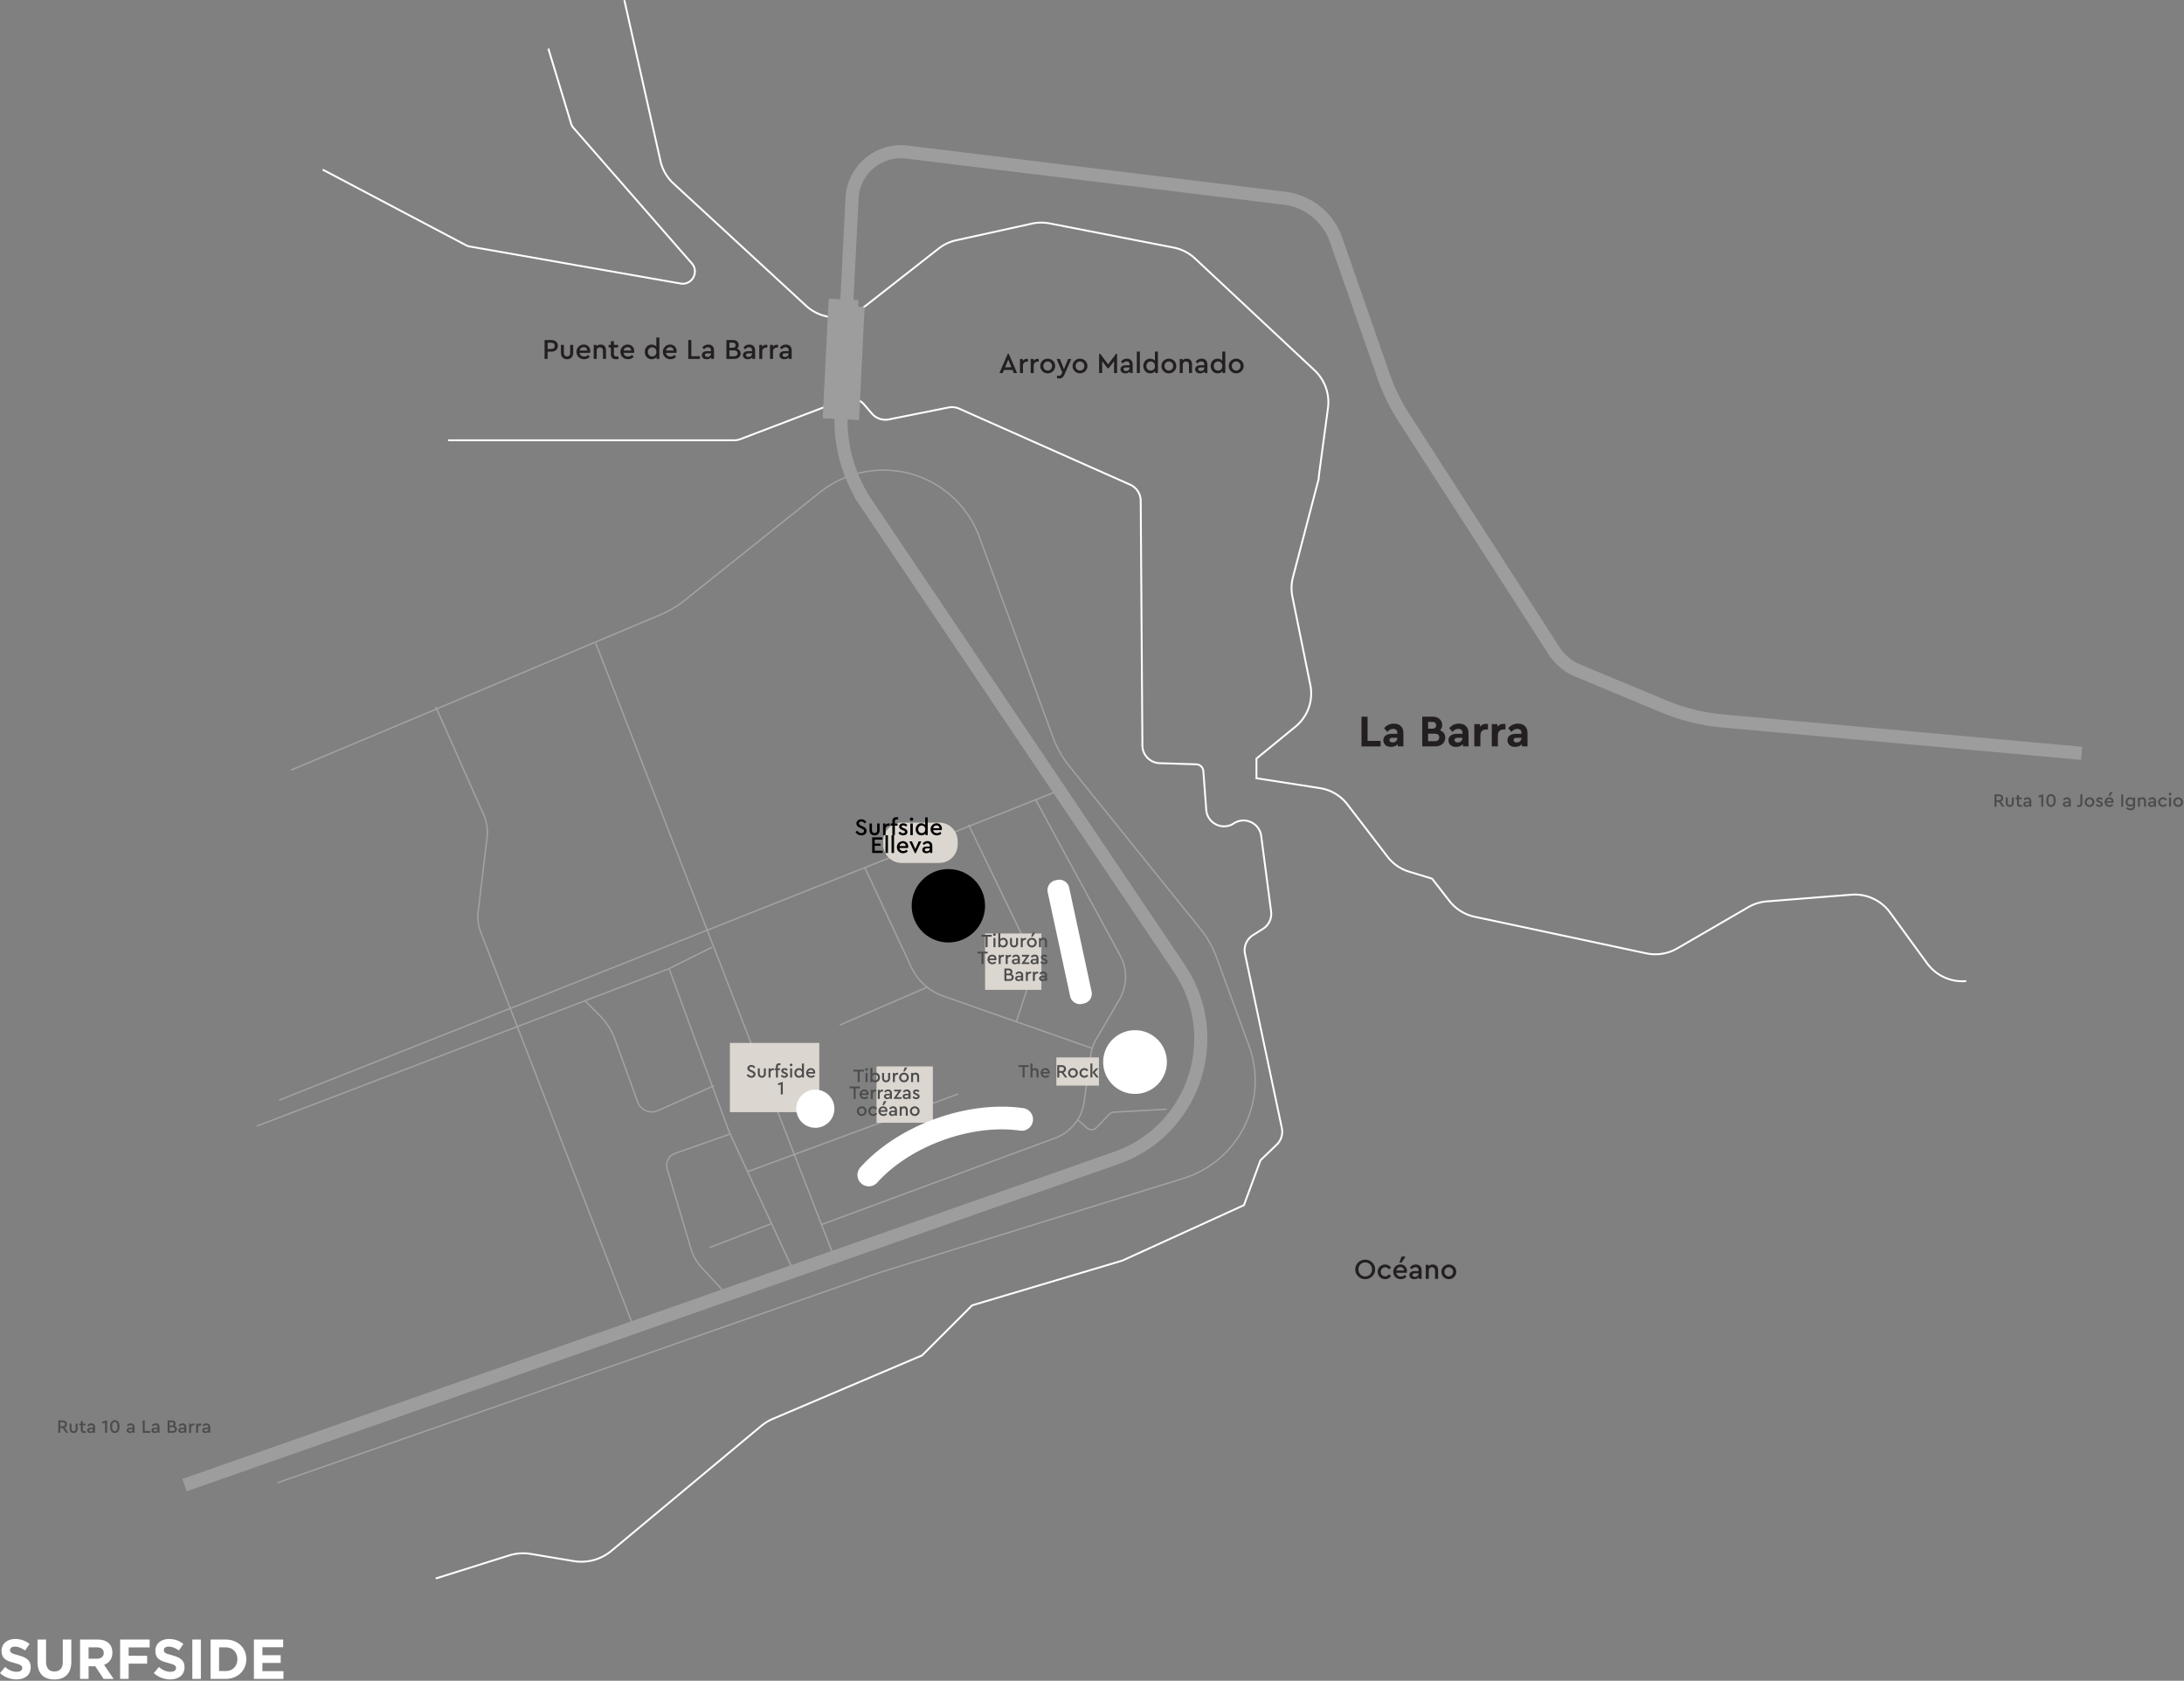 <svg xmlns="http://www.w3.org/2000/svg" width="1167" height="898" fill="none"><rect width="100%" height="100%" fill="#808080" stroke="none"/><g clip-path="url(#a)"><path fill="#fff" d="m0 893.92 2.7-3.27c1.87 1.56 3.82 2.55 6.19 2.55 1.87 0 2.99-.75 2.99-1.98v-.06c0-1.17-.71-1.77-4.18-2.67-4.18-1.08-6.87-2.25-6.87-6.43V882c0-3.81 3.02-6.34 7.26-6.34 3.02 0 5.6.96 7.7 2.67l-2.37 3.48c-1.84-1.29-3.64-2.07-5.39-2.07-1.75 0-2.66.81-2.66 1.83v.06c0 1.38.89 1.83 4.47 2.76 4.21 1.11 6.58 2.64 6.58 6.31v.06c0 4.17-3.14 6.52-7.61 6.52-3.14 0-6.31-1.11-8.8-3.36m20.04-5.94v-12.01h4.56v11.89c0 3.42 1.69 5.19 4.47 5.19s4.47-1.71 4.47-5.04v-12.04h4.56v11.86c0 6.37-3.52 9.49-9.09 9.49s-8.97-3.15-8.97-9.34Zm22.72-12.01h9.48c2.64 0 4.68.75 6.04 2.13 1.16 1.17 1.78 2.82 1.78 4.8v.06c0 3.39-1.81 5.53-4.44 6.52l5.07 7.51h-5.33l-4.44-6.73h-3.59v6.73h-4.56v-21.02h-.01Zm9.18 10.21c2.22 0 3.49-1.2 3.49-2.97v-.06c0-1.98-1.36-3-3.58-3h-4.53v6.04h4.62v-.01Zm12.23-10.21h15.79v4.2H68.74v4.48h9.89v4.2h-9.89v8.14h-4.56v-21.02Zm18.01 17.95 2.7-3.27c1.86 1.56 3.82 2.55 6.19 2.55 1.87 0 2.99-.75 2.99-1.98v-.06c0-1.17-.71-1.77-4.18-2.67-4.18-1.08-6.87-2.25-6.87-6.43V882c0-3.81 3.02-6.34 7.26-6.34 3.02 0 5.6.96 7.7 2.67l-2.37 3.48c-1.84-1.29-3.64-2.07-5.39-2.07-1.75 0-2.67.81-2.67 1.83v.06c0 1.38.89 1.83 4.47 2.76 4.21 1.11 6.58 2.64 6.58 6.31v.06c0 4.17-3.14 6.52-7.61 6.52-3.14 0-6.31-1.11-8.8-3.36Zm25.14-17.95h-4.56v21.02h4.56v-21.02Zm5.18 0h8.09c6.52 0 11.02 4.53 11.02 10.45v.06c0 5.92-4.5 10.51-11.02 10.51h-8.09v-21.02Zm8.09 16.84c3.73 0 6.25-2.55 6.25-6.28v-.06c0-3.72-2.52-6.34-6.25-6.34h-3.53v12.67h3.53v.01Zm15.07-16.84h15.64v4.11h-11.1v4.27h9.77v4.11h-9.77v4.41h11.25v4.12h-15.79v-21.02Z"/><path stroke="#fff" stroke-miterlimit="10" d="m232.83 843.35 39.2-12.31c3.75-1.18 7.73-1.46 11.61-.81l22.9 3.82c7.19 1.2 14.54-.8 20.14-5.46l80.07-66.73c1.88-1.57 3.98-2.85 6.23-3.8l79.73-33.91 26.75-26.75 80.26-23.89 64.97-29.62 8.84-23.99 8.69-8.36a9.522 9.522 0 0 0 2.72-8.83l-19.68-93.05a9.53 9.53 0 0 1 4.27-10.05l5.27-3.3a9.543 9.543 0 0 0 4.4-9.31l-5.29-40.34c-.91-6.96-8.78-10.57-14.65-6.73-6.07 3.97-14.17-.03-14.71-7.26L643 412.02c-.15-2.02-1.8-3.6-3.83-3.66l-19.51-.61a9.524 9.524 0 0 1-9.23-9.45l-.9-130.72a9.536 9.536 0 0 0-5.66-8.64l-91.32-40.59c-1.8-.8-3.8-1.02-5.73-.64l-31.85 6.37c-3.38.68-6.86-.53-9.1-3.14l-4.1-4.78a9.525 9.525 0 0 0-10.62-2.7l-55.55 21.16c-1.08.41-2.23.62-3.39.62H239.4M172.41 90.62l76.64 40.42c.6.32 1.25.54 1.92.66l112.66 19.78c6.08 1.07 10.12-6.1 6.06-10.75l-63.24-72.39a6.58 6.58 0 0 1-1.47-2.92L293 25.95"/><path stroke="#A3A2A2" stroke-miterlimit="10" stroke-width=".75" d="m149.23 587.77 415.14-164.82m-118 250.33L318.34 343.65m-162.9 67.84 197.47-83.05c4.64-1.95 8.99-4.54 12.93-7.68l72.12-57.62a54.659 54.659 0 0 1 38.72-11.76 54.631 54.631 0 0 1 46.67 35.59l39.35 107.01c2.05 5.58 5 10.79 8.73 15.42l69.93 86.79c3.74 4.64 6.7 9.87 8.75 15.47l17.22 46.95c10.77 29.36-5.25 61.76-35.13 71.01l-162.43 50.34-321.5 112.26"/><path stroke="#A3A2A2" stroke-miterlimit="10" stroke-width=".75" d="m339.36 711.02-82.44-212.86a23.375 23.375 0 0 1-1.41-11.26l4.74-39.38c.51-4.19-.13-8.44-1.84-12.3l-25.57-57.64m279.21 206.87-112.5 41.53m118-185.35 27.71 57.26a46.008 46.008 0 0 1 2.27 34.48l-4.47 13.5m-.09-.02L504 532.18a29.627 29.627 0 0 1-17.04-15.43l-24.82-53.19m121.34 96.5-40.51-14.21"/><path stroke="#A3A2A2" stroke-miterlimit="10" stroke-width=".75" d="m553.38 427.25 45.11 83.13a24.136 24.136 0 0 1-.37 23.67l-12.25 20.96c-1.58 2.7-2.62 5.69-3.06 8.79l-3.54 25.01a24.122 24.122 0 0 1-15.5 19.24L439.2 654.17m9.56-106.53 46.34-20.07m-114.66-21.49-22.93 11.46-220.23 84.08m287.11 78.35-34.87-75.48-32.01-86.95m30.1 173.41-12.9-14c-2.52-2.73-4.37-6-5.43-9.55l-12.76-42.79a6.854 6.854 0 0 1 4.3-8.43L390 605.93"/><path stroke="#A3A2A2" stroke-miterlimit="10" stroke-width=".75" d="m312.61 534.74 8.02 8.02c3.53 3.53 6.23 7.78 7.94 12.47l12.21 33.65c1.56 4.3 6.44 6.38 10.62 4.53l30-13.29m31.05 73.57-33.44 12.9m196.82-68.31 4.99 4.37c1.49 1.3 3.73 1.2 5.09-.23l6.78-7.1c.53-.56 1.23-.93 1.98-1.08l28.84-1.63"/><path stroke="#fff" stroke-miterlimit="10" d="m333.62.11 19.39 86.32c1.1 4.45 3.48 8.48 6.85 11.59l70.85 65.34c8.43 7.77 21.25 8.29 30.28 1.22l40.57-31.78a23.35 23.35 0 0 1 9.4-4.43l40.41-8.89c3.13-.69 6.36-.73 9.5-.11l66.19 12.89c4.31.84 8.3 2.88 11.5 5.87l63.82 59.68c5.53 5.17 8.22 12.7 7.21 20.21l-4.78 35.5c-.1.77-.17 1.55-.19 2.33l-13.75 52.58c-.88 3.38-.98 6.92-.29 10.34l9.58 47.2a22.872 22.872 0 0 1-7.94 22.26l-20.85 17.06v10.51l33.94 5.28c5.81.9 11.06 4.01 14.64 8.68l21.48 27.99c2.91 3.79 6.92 6.57 11.49 7.96l12.3 3.74 9.22 11.86c3.38 4.35 8.2 7.37 13.59 8.52l91.6 19.51c5.67 1.21 11.59.27 16.61-2.64l37.97-22.02c3.02-1.75 6.4-2.81 9.88-3.08l45.11-3.58c8.1-.64 15.96 2.97 20.75 9.54l19.76 27.1a23.4 23.4 0 0 0 20.93 9.52"/><path fill="#231F20" d="M541.03 197.63h-4.55l-.72 1.68h-1.73l4.45-10.27h.55l4.45 10.27h-1.74l-.72-1.68h.01Zm-2.26-5.57-1.7 4.18h3.38l-1.68-4.18Zm10.53 1.16h-.49c-1.27 0-2.2.75-2.2 2.08v4.01H545v-7.51h1.5v.98c.54-.67 1.33-1.06 2.19-1.06.23 0 .43.03.61.08v1.42Zm5.74 0h-.49c-1.27 0-2.2.75-2.2 2.08v4.01h-1.61v-7.51h1.5v.98c.54-.67 1.33-1.06 2.19-1.06.23 0 .43.03.61.08v1.42Zm4.78-1.59c2.19-.05 4.04 1.79 3.99 3.92.05 2.13-1.81 3.98-3.99 3.93-2.16.05-4.01-1.81-3.96-3.93-.05-2.16 1.81-3.95 3.96-3.92Zm.01 1.47c-1.33 0-2.34 1.07-2.34 2.46s1.01 2.43 2.33 2.43 2.34-1.07 2.34-2.43-1.03-2.46-2.33-2.46Zm12.6-1.3-3.66 8.37c-.63 1.42-1.47 2.07-2.75 2.07-.41 0-.83-.05-1.24-.15v-1.36c.47.05.77.06.89.06.75 0 1.27-.26 1.64-1.1l.31-.7-3-7.18h1.73l2.16 5.46 2.22-5.46h1.71l-.01-.01Zm4.64-.17c2.19-.05 4.04 1.79 3.99 3.92.05 2.13-1.81 3.98-3.99 3.93-2.16.05-4.01-1.81-3.96-3.93-.05-2.16 1.81-3.95 3.96-3.92Zm.02 1.47c-1.33 0-2.34 1.07-2.34 2.46s1.01 2.43 2.33 2.43 2.34-1.07 2.34-2.43-1.03-2.46-2.33-2.46Zm19.81-4.06v10.27h-1.62v-6.34l-2.89 3.79h-.55l-2.91-3.81v6.35h-1.62v-10.27h.57l4.24 5.65 4.24-5.65h.55l-.01.01Zm8.33 10.27h-1.5v-.84c-.55.66-1.38 1.01-2.4 1.01-1.58 0-2.62-.87-2.62-2.17 0-1.3 1.07-2.14 2.77-2.14h2.13v-.49c0-1.04-.58-1.61-1.61-1.61-.84 0-1.45.37-2.08 1.12l-.93-.95c.75-1.09 1.87-1.61 3.17-1.61 1.85 0 3.08 1.12 3.08 3.14v4.55l-.01-.01Zm-1.63-2.98h-1.93c-.86 0-1.33.31-1.33.92 0 .61.54 1 1.32 1 1.09 0 1.94-.75 1.94-1.78v-.14Zm3.86-8.5h1.61v11.48h-1.61v-11.48Zm11.27 0v11.48h-1.5v-1.07c-.55.78-1.52 1.24-2.63 1.24-2.11 0-3.67-1.7-3.67-3.92-.05-2.19 1.59-3.98 3.67-3.93 1.04 0 1.94.4 2.51 1.09v-4.88h1.62v-.01Zm-3.86 5.27c-1.29 0-2.31 1.01-2.31 2.45 0 1.44.98 2.46 2.31 2.46 1.18 0 2.27-.81 2.27-2.45 0-1.64-1.1-2.46-2.27-2.46Zm9.68-1.47c2.19-.05 4.04 1.79 3.99 3.92.05 2.13-1.81 3.98-3.99 3.93-2.16.05-4.01-1.81-3.96-3.93-.05-2.16 1.81-3.95 3.96-3.92Zm.01 1.47c-1.33 0-2.34 1.07-2.34 2.46s1.01 2.43 2.33 2.43 2.34-1.07 2.34-2.43-1.03-2.46-2.33-2.46Zm12.39 6.21h-1.61v-4.48c0-1.04-.66-1.74-1.64-1.74-.98 0-1.71.72-1.71 1.74v4.48h-1.61v-7.51h1.5v.73c.57-.6 1.32-.9 2.25-.9 1.76 0 2.82 1.19 2.82 2.98v4.7Zm8.2 0h-1.5v-.84c-.55.66-1.38 1.01-2.4 1.01-1.58 0-2.62-.87-2.62-2.17 0-1.3 1.07-2.14 2.77-2.14h2.13v-.49c0-1.04-.58-1.61-1.61-1.61-.84 0-1.45.37-2.08 1.12l-.93-.95c.75-1.09 1.87-1.61 3.17-1.61 1.85 0 3.08 1.12 3.08 3.14v4.55l-.01-.01Zm-1.62-2.98h-1.93c-.86 0-1.33.31-1.33.92 0 .61.54 1 1.32 1 1.09 0 1.94-.75 1.94-1.78v-.14Zm11.19-8.5v11.48h-1.5v-1.07c-.55.78-1.52 1.24-2.63 1.24-2.11 0-3.67-1.7-3.67-3.92-.05-2.19 1.59-3.98 3.67-3.93 1.04 0 1.94.4 2.51 1.09v-4.88h1.62v-.01Zm-3.86 5.27c-1.29 0-2.31 1.01-2.31 2.45 0 1.44.98 2.46 2.31 2.46 1.18 0 2.27-.81 2.27-2.45 0-1.64-1.1-2.46-2.27-2.46Zm9.68-1.47c2.19-.05 4.04 1.79 3.99 3.92.05 2.13-1.81 3.98-3.99 3.93-2.16.05-4.01-1.81-3.96-3.93-.05-2.16 1.81-3.95 3.96-3.92Zm.01 1.47c-1.33 0-2.34 1.07-2.34 2.46s1.01 2.43 2.33 2.43 2.34-1.07 2.34-2.43-1.03-2.46-2.33-2.46ZM729.47 673c2.86-.05 5.37 2.33 5.31 5.22.06 2.89-2.45 5.26-5.31 5.22-2.89.05-5.36-2.33-5.3-5.22-.05-2.89 2.42-5.26 5.3-5.22Zm.02 1.49c-2.1 0-3.63 1.59-3.63 3.72s1.53 3.75 3.63 3.75c2.1 0 3.63-1.59 3.63-3.75s-1.56-3.72-3.63-3.72Zm10.64 1.1c1.39 0 2.51.66 3.17 1.74l-1.13.89c-.54-.76-1.21-1.15-2.02-1.15-1.35 0-2.36 1.07-2.36 2.43s1.01 2.45 2.36 2.45c.8 0 1.47-.38 2.02-1.13l1.13.87c-.67 1.09-1.81 1.74-3.17 1.74-2.22 0-3.98-1.74-3.98-3.93-.05-2.16 1.82-3.95 3.98-3.92v.01Zm5.95 4.45c.2 1.22 1.16 1.97 2.45 1.97.78 0 1.52-.29 2.19-.89l.77 1.1c-.86.81-1.85 1.21-3 1.21-2.3 0-4.04-1.7-4.04-3.92-.05-2.16 1.76-3.98 3.89-3.93 1.99 0 3.47 1.48 3.47 3.44 0 .32-.05.66-.12 1.01h-5.6l-.01.01Zm4.12-1.25c-.02-1.15-.87-1.84-1.93-1.84s-1.91.72-2.16 1.84h4.09Zm-1.27-7.45h1.96v.29l-1.97 2.95h-1.19l1.21-3.24h-.01Zm10.69 11.93h-1.5v-.84c-.55.66-1.38 1.01-2.4 1.01-1.58 0-2.62-.87-2.62-2.17 0-1.3 1.07-2.14 2.77-2.14H758v-.49c0-1.04-.58-1.61-1.61-1.61-.84 0-1.45.37-2.08 1.12l-.93-.95c.75-1.09 1.87-1.61 3.17-1.61 1.85 0 3.08 1.12 3.08 3.14v4.55l-.01-.01Zm-1.63-2.98h-1.93c-.86 0-1.33.31-1.33.92 0 .61.54 1 1.32 1 1.09 0 1.94-.75 1.94-1.78v-.14Zm10.43 2.98h-1.61v-4.48c0-1.04-.66-1.74-1.64-1.74-.98 0-1.71.72-1.71 1.74v4.48h-1.61v-7.51h1.5v.73c.57-.6 1.32-.9 2.25-.9 1.76 0 2.82 1.19 2.82 2.98v4.7Zm5.73-7.68c2.19-.05 4.04 1.79 3.99 3.92.05 2.13-1.81 3.98-3.99 3.93-2.16.05-4.01-1.81-3.96-3.93-.05-2.16 1.81-3.95 3.96-3.92Zm.01 1.47c-1.33 0-2.34 1.07-2.34 2.46s1.01 2.43 2.33 2.43 2.34-1.07 2.34-2.43-1.03-2.46-2.33-2.46ZM290.99 181.67h3.69c2.04 0 3.43 1.27 3.43 3.09 0 1.82-1.39 3.11-3.43 3.11h-2.07v3.9h-1.62v-10.1Zm3.66 4.76c1.15 0 1.79-.66 1.79-1.65 0-.99-.64-1.67-1.79-1.67h-2.04v3.32h2.04Zm5.07-2.17h1.59v4.48c0 1.04.72 1.71 1.7 1.71s1.65-.67 1.65-1.71v-4.48h1.61v4.36c0 2.02-1.42 3.32-3.26 3.32-1.84 0-3.29-1.3-3.29-3.32v-4.36Zm9.96 4.28c.2 1.22 1.16 1.97 2.45 1.97.78 0 1.52-.29 2.19-.89l.77 1.1c-.86.81-1.85 1.21-3 1.21-2.3 0-4.04-1.7-4.04-3.92-.05-2.16 1.76-3.98 3.89-3.93 1.99 0 3.47 1.48 3.47 3.44 0 .32-.05.66-.12 1.01h-5.6l-.01.01Zm4.12-1.25c-.02-1.15-.87-1.84-1.93-1.84s-1.91.72-2.16 1.84h4.09Zm10.01 4.48h-1.61v-4.48c0-1.04-.66-1.74-1.64-1.74-.98 0-1.71.72-1.71 1.74v4.48h-1.61v-7.51h1.5v.73c.57-.6 1.32-.9 2.25-.9 1.76 0 2.82 1.19 2.82 2.98v4.7Zm6.71 0c-.5.11-.95.17-1.33.17-1.73 0-2.77-.86-2.77-2.62v-3.67h-1.22v-1.39h1.22v-1.97h1.62v1.97h2.23v1.39h-2.23v3.54c0 .96.5 1.3 1.48 1.3.23 0 .55-.03.99-.08v1.36h.01Zm2.63-3.23c.2 1.22 1.16 1.97 2.45 1.97.78 0 1.52-.29 2.19-.89l.77 1.1c-.86.81-1.85 1.21-3 1.21-2.3 0-4.04-1.7-4.04-3.92-.05-2.16 1.76-3.98 3.89-3.93 1.99 0 3.47 1.48 3.47 3.44 0 .32-.05.66-.12 1.01h-5.6l-.01.01Zm4.12-1.25c-.02-1.15-.87-1.84-1.93-1.84s-1.91.72-2.16 1.84h4.09Zm15.06-7v11.48h-1.5v-1.07c-.55.78-1.52 1.24-2.63 1.24-2.11 0-3.67-1.7-3.67-3.92-.05-2.19 1.59-3.98 3.67-3.93 1.04 0 1.94.4 2.51 1.09v-4.88h1.62v-.01Zm-3.85 5.27c-1.29 0-2.31 1.01-2.31 2.45 0 1.44.98 2.46 2.31 2.46 1.18 0 2.27-.81 2.27-2.45 0-1.64-1.1-2.46-2.27-2.46Zm7.35 2.98c.2 1.22 1.16 1.97 2.45 1.97.78 0 1.52-.29 2.19-.89l.77 1.1c-.86.81-1.85 1.21-3 1.21-2.3 0-4.04-1.7-4.04-3.92-.05-2.16 1.76-3.98 3.89-3.93 1.99 0 3.47 1.48 3.47 3.44 0 .32-.05.66-.12 1.01h-5.6l-.01.01Zm4.11-1.25c-.02-1.15-.87-1.84-1.93-1.84s-1.91.72-2.16 1.84h4.09Zm7.84-5.62h1.62v8.65h4.62v1.45h-6.24v-10.1Zm13.75 10.1h-1.5v-.84c-.55.66-1.38 1.01-2.4 1.01-1.58 0-2.62-.87-2.62-2.17 0-1.3 1.07-2.14 2.77-2.14h2.13v-.49c0-1.04-.58-1.61-1.61-1.61-.84 0-1.45.37-2.08 1.12l-.93-.95c.75-1.09 1.87-1.61 3.17-1.61 1.85 0 3.08 1.12 3.08 3.14v4.55l-.01-.01Zm-1.62-2.98h-1.93c-.86 0-1.33.31-1.33.92 0 .61.54 1 1.32 1 1.09 0 1.94-.75 1.94-1.78v-.14Zm12.58 2.98h-4.33v-10.1h3.54c1.82 0 3.03 1.13 3.03 2.69 0 .78-.29 1.42-.84 1.9 1.18.38 1.88 1.33 1.88 2.57 0 1.7-1.3 2.94-3.27 2.94h-.01Zm-2.74-8.68v2.72h1.79c.99 0 1.56-.54 1.56-1.38 0-.84-.57-1.35-1.56-1.35h-1.79v.01Zm2.6 4.12h-2.6v3.14h2.6c1.12 0 1.78-.6 1.78-1.56 0-.96-.66-1.58-1.78-1.58Zm11.13 4.56h-1.5v-.84c-.55.66-1.38 1.01-2.4 1.01-1.58 0-2.62-.87-2.62-2.17 0-1.3 1.07-2.14 2.77-2.14h2.13v-.49c0-1.04-.58-1.61-1.61-1.61-.84 0-1.45.37-2.08 1.12l-.93-.95c.75-1.09 1.87-1.61 3.17-1.61 1.85 0 3.08 1.12 3.08 3.14v4.55l-.01-.01Zm-1.62-2.98h-1.93c-.86 0-1.33.31-1.33.92 0 .61.54 1 1.32 1 1.09 0 1.94-.75 1.94-1.78v-.14Zm8.16-3.11h-.49c-1.27 0-2.2.75-2.2 2.08v4.01h-1.61v-7.51h1.5v.98c.54-.67 1.33-1.06 2.19-1.06.23 0 .43.03.61.08v1.42Zm5.74 0h-.49c-1.27 0-2.2.75-2.2 2.08v4.01h-1.61v-7.51h1.5v.98c.54-.67 1.33-1.06 2.19-1.06.23 0 .43.03.61.08v1.42Zm7.26 6.09h-1.5v-.84c-.55.66-1.38 1.01-2.4 1.01-1.58 0-2.62-.87-2.62-2.17 0-1.3 1.07-2.14 2.77-2.14h2.13v-.49c0-1.04-.58-1.61-1.61-1.61-.84 0-1.45.37-2.08 1.12l-.93-.95c.75-1.09 1.87-1.61 3.17-1.61 1.85 0 3.08 1.12 3.08 3.14v4.55l-.01-.01Zm-1.62-2.98h-1.93c-.86 0-1.33.31-1.33.92 0 .61.54 1 1.32 1 1.09 0 1.94-.75 1.94-1.78v-.14ZM727.5 382.9h3.25v12.95h6.95v2.94h-10.2V382.9Zm22.38 15.88h-2.98v-1.16c-.87.89-2.12 1.44-3.63 1.44-2.53 0-4.11-1.47-4.11-3.56s1.73-3.46 4.5-3.46h2.98v-.53c0-1.32-.77-2.09-2.21-2.09-1.23 0-2.09.5-3.15 1.64l-1.68-2c1.37-1.64 3.1-2.45 5.2-2.45 3.1 0 5.1 1.8 5.1 5.1v7.07h-.02Zm-3.25-4.59h-2.55c-1.06 0-1.66.41-1.66 1.2s.67 1.3 1.71 1.3c1.42 0 2.5-.99 2.5-2.36v-.14Zm20.4 4.59h-7.07V382.9h5.63c2.94 0 5.03 1.83 5.03 4.43 0 1.16-.39 2.12-1.18 2.86 1.76.65 2.82 2 2.82 3.92 0 2.74-2.17 4.67-5.22 4.67h-.01Zm-3.95-13.09v3.63h2.24c1.32 0 2.07-.7 2.07-1.83 0-1.13-.75-1.8-2.07-1.8h-2.24Zm3.71 6.31h-3.71v4h3.71c1.42 0 2.26-.75 2.26-2s-.84-2-2.26-2Zm17.88 6.78h-2.98v-1.16c-.87.89-2.12 1.44-3.63 1.44-2.53 0-4.11-1.47-4.11-3.56s1.73-3.46 4.5-3.46h2.98v-.53c0-1.32-.77-2.09-2.21-2.09-1.23 0-2.09.5-3.15 1.64l-1.68-2c1.37-1.64 3.1-2.45 5.2-2.45 3.1 0 5.1 1.8 5.1 5.1v7.07h-.02Zm-3.25-4.59h-2.55c-1.06 0-1.66.41-1.66 1.2s.67 1.3 1.71 1.3c1.42 0 2.5-.99 2.5-2.36v-.14Zm13.68-4.45h-.87c-1.95 0-3.2 1.06-3.2 3.1v5.94h-3.25v-11.91h2.98v1.42c.79-.99 1.95-1.56 3.27-1.56.41 0 .75.05 1.06.14v2.86l.01.01Zm9.34 0h-.87c-1.95 0-3.2 1.06-3.2 3.1v5.94h-3.25v-11.91h2.98v1.42c.79-.99 1.95-1.56 3.27-1.56.41 0 .75.05 1.06.14v2.86l.01.01Zm11.76 9.04h-2.98v-1.16c-.87.89-2.12 1.44-3.63 1.44-2.53 0-4.11-1.47-4.11-3.56s1.73-3.46 4.5-3.46h2.98v-.53c0-1.32-.77-2.09-2.21-2.09-1.23 0-2.09.5-3.15 1.64l-1.68-2c1.37-1.64 3.1-2.45 5.2-2.45 3.1 0 5.1 1.8 5.1 5.1v7.07h-.02Zm-3.24-4.59h-2.55c-1.06 0-1.66.41-1.66 1.2s.67 1.3 1.71 1.3c1.42 0 2.5-.99 2.5-2.36v-.14Z"/><path stroke="#9E9D9E" stroke-miterlimit="10" stroke-width="7" d="m98.6 793.47 498.49-175.02c41.29-14.95 57.54-64.73 33.01-101.17l-167.15-248.3a79.75 79.75 0 0 1-13.48-48.54l5.82-114.54c.77-15.17 14.24-26.5 29.32-24.65l201.73 24.64a33.524 33.524 0 0 1 27.57 22.22l25.27 72.5c2.77 7.94 6.47 15.53 11.02 22.59l80.21 124.5c3.03 4.7 7.42 8.37 12.58 10.53l46.12 19.21a106.81 106.81 0 0 0 30.65 7.69l192.53 17.34"/><path fill="#fff" d="M606.49 584.45c9.4 0 17.02-7.62 17.02-17.02 0-9.4-7.62-17.02-17.02-17.02-9.4 0-17.02 7.62-17.02 17.02 0 9.4 7.62 17.02 17.02 17.02Zm-41.565-114.323-.987.213a5.358 5.358 0 0 0-4.108 6.37l11.99 55.551a5.36 5.36 0 0 0 6.37 4.108l.987-.213a5.36 5.36 0 0 0 4.109-6.37l-11.99-55.551a5.36 5.36 0 0 0-6.371-4.108Z"/><path fill="#DBD6CF" d="M556.47 498.74h-30.11v30.11h30.11v-30.11Zm-58 71.02h-30.11v30.11h30.11v-30.11Zm88.75-4.82h-22.77v15.08h22.77v-15.08Zm-149.44-7.73H390v36.99h47.78v-36.99Zm64.09-117.71h-20.08c-5.446 0-9.86 4.414-9.86 9.86v1.85c0 5.446 4.414 9.86 9.86 9.86h20.08c5.445 0 9.86-4.414 9.86-9.86v-1.85c0-5.446-4.415-9.86-9.86-9.86Z"/><path fill="#4D4C4D" d="M526.65 500.43h-2.22v-.95h5.51v.95h-2.23v5.65h-1.06v-5.65Zm4.74-1.79c.39 0 .71.31.71.7 0 .39-.32.69-.71.69-.39 0-.72-.3-.72-.69 0-.39.32-.7.72-.7Zm-.53 2.53h1.05v4.91h-1.05v-4.91Zm5.27 5.02c-.72 0-1.35-.28-1.72-.79v.68h-.98v-7.5h1.05v3.19c.37-.45.96-.71 1.64-.71 1.39 0 2.41 1.11 2.41 2.57 0 1.46-1.03 2.56-2.4 2.56Zm-.18-4.17c-.77 0-1.48.53-1.48 1.61s.71 1.6 1.48 1.6c.85 0 1.5-.67 1.5-1.61 0-.94-.66-1.6-1.5-1.6Zm3.74-.85h1.04v2.93c0 .68.47 1.12 1.11 1.12.64 0 1.08-.44 1.08-1.12v-2.93h1.05v2.85c0 1.32-.93 2.17-2.13 2.17-1.2 0-2.15-.85-2.15-2.17v-2.85Zm8.56.93h-.32c-.83 0-1.44.49-1.44 1.36v2.62h-1.05v-4.91h.98v.64c.35-.44.87-.69 1.43-.69.15 0 .28.02.4.05v.93Zm3.12-1.04c1.43-.03 2.64 1.17 2.61 2.56.03 1.39-1.18 2.6-2.61 2.57-1.41.03-2.62-1.18-2.59-2.57-.03-1.41 1.18-2.58 2.59-2.56Zm.01.96c-.87 0-1.53.7-1.53 1.61 0 .91.66 1.59 1.52 1.59s1.53-.7 1.53-1.59c0-.89-.67-1.61-1.52-1.61Zm.41-3.74h1.28v.19l-1.29 1.93H551l.79-2.12Zm7.68 7.8h-1.05v-2.93c0-.68-.43-1.14-1.07-1.14-.64 0-1.12.47-1.12 1.14v2.93h-1.05v-4.91h.98v.48c.37-.39.86-.59 1.47-.59 1.15 0 1.84.78 1.84 1.95v3.07Zm-34.99 3.35h-2.22v-.95h5.51v.95h-2.23v5.65h-1.06v-5.65Zm4.23 3.54c.13.8.76 1.29 1.6 1.29.51 0 .99-.19 1.43-.58l.5.72c-.56.53-1.21.79-1.96.79-1.5 0-2.64-1.11-2.64-2.56-.03-1.41 1.15-2.6 2.54-2.57 1.3 0 2.27.97 2.27 2.25 0 .21-.03.43-.08.66h-3.66Zm2.69-.82c0-.75-.57-1.2-1.26-1.2-.69 0-1.25.47-1.41 1.2h2.67Zm5.06-1.05h-.32c-.83 0-1.44.49-1.44 1.36v2.62h-1.05v-4.91h.98v.64c.35-.44.87-.69 1.43-.69.15 0 .28.02.4.05v.93Zm3.75 0h-.32c-.83 0-1.44.49-1.44 1.36v2.62h-1.05v-4.91h.98v.64c.35-.44.87-.69 1.43-.69.15 0 .28.02.4.05v.93Zm4.74 3.97h-.98v-.55c-.36.43-.9.66-1.57.66-1.03 0-1.71-.57-1.71-1.42s.7-1.4 1.81-1.4h1.39v-.32c0-.68-.38-1.05-1.05-1.05-.55 0-.95.24-1.36.73l-.61-.62c.49-.71 1.22-1.05 2.07-1.05 1.21 0 2.01.73 2.01 2.05v2.97Zm-1.06-1.94h-1.26c-.56 0-.87.2-.87.6 0 .4.35.65.86.65.71 0 1.27-.49 1.27-1.16v-.09Zm6.15 1.04v.91h-4.17v-.29l2.57-3.71h-2.34v-.91h3.92v.3l-2.58 3.7h2.6Zm4.88.9h-.98v-.55c-.36.43-.9.66-1.57.66-1.03 0-1.71-.57-1.71-1.42s.7-1.4 1.81-1.4h1.39v-.32c0-.68-.38-1.05-1.05-1.05-.55 0-.95.24-1.36.73l-.61-.62c.49-.71 1.22-1.05 2.07-1.05 1.21 0 2.01.73 2.01 2.05v2.97Zm-1.06-1.94h-1.26c-.56 0-.87.2-.87.6 0 .4.35.65.86.65.71 0 1.27-.49 1.27-1.16v-.09Zm2.66.45c.43.45.86.7 1.38.7.45 0 .79-.19.79-.55 0-.29-.21-.41-.69-.61l-.5-.21c-.87-.36-1.28-.74-1.28-1.43 0-.88.73-1.42 1.73-1.42.71 0 1.27.25 1.7.76l-.57.65a1.6 1.6 0 0 0-1.15-.5c-.43 0-.67.16-.67.47 0 .25.17.38.65.58l.47.19c.93.39 1.34.79 1.34 1.48 0 .47-.17.84-.52 1.11-.35.26-.78.39-1.3.39-.84 0-1.54-.38-1.98-.95l.6-.66Zm-16.99 10.49h-2.83v-6.6h2.31c1.19 0 1.98.74 1.98 1.76 0 .51-.19.93-.55 1.24.77.25 1.23.87 1.23 1.68 0 1.11-.85 1.92-2.14 1.92Zm-1.79-5.66v1.78h1.17c.65 0 1.02-.35 1.02-.9s-.37-.88-1.02-.88h-1.17Zm1.7 2.68h-1.7v2.05h1.7c.73 0 1.16-.39 1.16-1.02s-.43-1.03-1.16-1.03Zm7.27 2.98h-.98v-.55c-.36.43-.9.66-1.57.66-1.03 0-1.71-.57-1.71-1.42s.7-1.4 1.81-1.4h1.39v-.32c0-.68-.38-1.05-1.05-1.05-.55 0-.95.24-1.36.73l-.61-.62c.49-.71 1.22-1.05 2.07-1.05 1.21 0 2.01.73 2.01 2.05v2.97Zm-1.06-1.95h-1.26c-.56 0-.87.2-.87.6 0 .4.35.65.86.65.71 0 1.27-.49 1.27-1.16v-.09Zm5.33-2.02h-.32c-.83 0-1.44.49-1.44 1.36v2.62h-1.05v-4.91h.98v.64c.35-.44.87-.69 1.43-.69.15 0 .28.02.4.05v.93Zm3.75 0h-.32c-.83 0-1.44.49-1.44 1.36v2.62h-1.05v-4.91h.98v.64c.35-.44.87-.69 1.43-.69.15 0 .28.02.4.05v.93Zm4.74 3.97h-.98v-.55c-.36.43-.9.66-1.57.66-1.03 0-1.71-.57-1.71-1.42s.7-1.4 1.81-1.4h1.39v-.32c0-.68-.38-1.05-1.05-1.05-.55 0-.95.24-1.36.73l-.61-.62c.49-.71 1.22-1.05 2.07-1.05 1.21 0 2.01.73 2.01 2.05v2.97Zm-1.06-1.95h-1.26c-.56 0-.87.2-.87.6 0 .4.35.65.86.65.71 0 1.27-.49 1.27-1.16v-.09ZM35.3 765.5l-1.88-2.55h-1.21v2.55h-1.06v-6.6h2.41c1.33 0 2.24.83 2.24 2.02 0 .87-.48 1.55-1.27 1.86l1.98 2.72H35.3Zm-3.08-3.48h1.33c.73 0 1.17-.44 1.17-1.08 0-.64-.44-1.09-1.17-1.09h-1.33v2.17Zm4.98-1.42h1.04v2.93c0 .68.47 1.12 1.11 1.12.64 0 1.08-.44 1.08-1.12v-2.93h1.05v2.85c0 1.32-.93 2.17-2.13 2.17-1.2 0-2.15-.85-2.15-2.17v-2.85Zm8.66 4.9c-.33.07-.62.11-.87.11-1.13 0-1.81-.56-1.81-1.71v-2.4h-.8v-.91h.8v-1.29h1.06v1.29h1.46v.91h-1.46v2.31c0 .63.33.85.97.85.15 0 .36-.02.65-.05v.89Zm4.96 0h-.98v-.55c-.36.43-.9.66-1.57.66-1.03 0-1.71-.57-1.71-1.42s.7-1.4 1.81-1.4h1.39v-.32c0-.68-.38-1.05-1.05-1.05-.55 0-.95.24-1.36.73l-.61-.62c.49-.71 1.22-1.05 2.07-1.05 1.21 0 2.01.73 2.01 2.05v2.97Zm-1.06-1.95H48.5c-.56 0-.87.2-.87.6 0 .4.35.65.86.65.71 0 1.27-.49 1.27-1.16v-.09Zm7.46-4.64v6.6h-1.06v-5.35l-1.34.43-.26-.93 2.29-.75h.37Zm2.26.82c.43-.62 1.05-.93 1.88-.93.83 0 1.45.31 1.87.92.43.61.64 1.42.64 2.43 0 1.95-.81 3.47-2.51 3.47-1.7 0-2.52-1.52-2.52-3.47 0-1 .21-1.81.64-2.42Zm1.87.04c-.95 0-1.42.8-1.42 2.39s.45 2.49 1.42 2.49 1.41-.93 1.41-2.49-.47-2.39-1.41-2.39Zm10.58 5.73h-.98v-.55c-.36.43-.9.66-1.57.66-1.03 0-1.71-.57-1.71-1.42s.7-1.4 1.81-1.4h1.39v-.32c0-.68-.38-1.05-1.05-1.05-.55 0-.95.24-1.36.73l-.61-.62c.49-.71 1.22-1.05 2.07-1.05 1.21 0 2.01.73 2.01 2.05v2.97Zm-1.06-1.95h-1.26c-.56 0-.87.2-.87.6 0 .4.35.65.86.65.71 0 1.27-.49 1.27-1.16v-.09Zm5.4-4.64h1.06v5.65h3.02v.95h-4.08v-6.6Zm8.97 6.59h-.98v-.55c-.36.43-.9.66-1.57.66-1.03 0-1.71-.57-1.71-1.42s.7-1.4 1.81-1.4h1.39v-.32c0-.68-.38-1.05-1.05-1.05-.55 0-.95.24-1.36.73l-.61-.62c.49-.71 1.22-1.05 2.07-1.05 1.21 0 2.01.73 2.01 2.05v2.97Zm-1.06-1.95h-1.26c-.56 0-.87.2-.87.6 0 .4.35.65.86.65.71 0 1.27-.49 1.27-1.16v-.09Zm8.22 1.95h-2.83v-6.6h2.31c1.19 0 1.98.74 1.98 1.76 0 .51-.19.93-.55 1.24.77.25 1.23.87 1.23 1.68 0 1.11-.85 1.92-2.14 1.92Zm-1.79-5.66v1.78h1.17c.65 0 1.02-.35 1.02-.9s-.37-.88-1.02-.88h-1.17Zm1.7 2.69h-1.7v2.05h1.7c.73 0 1.16-.39 1.16-1.02s-.43-1.03-1.16-1.03Zm7.27 2.97h-.98v-.55c-.36.43-.9.66-1.57.66-1.03 0-1.71-.57-1.71-1.42s.7-1.4 1.81-1.4h1.39v-.32c0-.68-.38-1.05-1.05-1.05-.55 0-.95.24-1.36.73l-.61-.62c.49-.71 1.22-1.05 2.07-1.05 1.21 0 2.01.73 2.01 2.05v2.97Zm-1.06-1.95h-1.26c-.56 0-.87.2-.87.6 0 .4.35.65.86.65.71 0 1.27-.49 1.27-1.16v-.09Zm5.33-2.02h-.32c-.83 0-1.44.49-1.44 1.36v2.62h-1.05v-4.91h.98v.64c.35-.44.87-.69 1.43-.69.15 0 .28.02.4.05v.93Zm3.75 0h-.32c-.83 0-1.44.49-1.44 1.36v2.62h-1.05v-4.91h.98v.64c.35-.44.87-.69 1.43-.69.15 0 .28.02.4.05v.93Zm4.74 3.97h-.98v-.55c-.36.43-.9.66-1.57.66-1.03 0-1.71-.57-1.71-1.42s.7-1.4 1.81-1.4h1.39v-.32c0-.68-.38-1.05-1.05-1.05-.55 0-.95.24-1.36.73l-.61-.62c.49-.71 1.22-1.05 2.07-1.05 1.21 0 2.01.73 2.01 2.05v2.97Zm-1.06-1.95h-1.26c-.56 0-.87.2-.87.6 0 .4.35.65.86.65.71 0 1.27-.49 1.27-1.16v-.09ZM1069.89 431l-1.88-2.55h-1.21V431h-1.06v-6.6h2.41c1.33 0 2.24.83 2.24 2.02 0 .87-.48 1.55-1.27 1.86l1.98 2.72h-1.21Zm-3.09-3.48h1.33c.73 0 1.17-.44 1.17-1.08 0-.64-.44-1.09-1.17-1.09h-1.33v2.17Zm4.98-1.42h1.04v2.93c0 .68.47 1.12 1.11 1.12.64 0 1.08-.44 1.08-1.12v-2.93h1.05v2.85c0 1.32-.93 2.17-2.13 2.17-1.2 0-2.15-.85-2.15-2.17v-2.85Zm8.67 4.9c-.33.07-.62.11-.87.11-1.13 0-1.81-.56-1.81-1.71V427h-.8v-.91h.8v-1.29h1.06v1.29h1.46v.91h-1.46v2.31c0 .63.33.85.97.85.15 0 .36-.02.65-.05v.89Zm4.96 0h-.98v-.55c-.36.43-.9.66-1.57.66-1.03 0-1.71-.57-1.71-1.42s.7-1.4 1.81-1.4h1.39v-.32c0-.68-.38-1.05-1.05-1.05-.55 0-.95.24-1.36.73l-.61-.62c.49-.71 1.22-1.05 2.07-1.05 1.21 0 2.01.73 2.01 2.05V431Zm-1.06-1.94h-1.26c-.56 0-.87.2-.87.6 0 .4.35.65.86.65.71 0 1.27-.49 1.27-1.16v-.09Zm7.46-4.65v6.6h-1.06v-5.35l-1.34.43-.26-.93 2.29-.75h.37Zm2.25.82c.43-.62 1.05-.93 1.88-.93.83 0 1.45.31 1.87.92.43.61.64 1.42.64 2.43 0 1.95-.81 3.47-2.51 3.47-1.7 0-2.52-1.52-2.52-3.47 0-1 .21-1.81.64-2.42Zm1.88.04c-.95 0-1.42.8-1.42 2.39s.45 2.49 1.42 2.49 1.41-.93 1.41-2.49-.47-2.39-1.41-2.39Zm10.58 5.73h-.98v-.55c-.36.43-.9.66-1.57.66-1.03 0-1.71-.57-1.71-1.42s.7-1.4 1.81-1.4h1.39v-.32c0-.68-.38-1.05-1.05-1.05-.55 0-.95.24-1.36.73l-.61-.62c.49-.71 1.22-1.05 2.07-1.05 1.21 0 2.01.73 2.01 2.05V431Zm-1.06-1.94h-1.26c-.56 0-.87.2-.87.6 0 .4.35.65.86.65.71 0 1.27-.49 1.27-1.16v-.09Zm4.47 1.03c.3.03.53.05.68.05.69 0 1.03-.22 1.03-.89v-4.85h1.06v4.96c0 1.17-.69 1.75-1.86 1.75-.29 0-.59-.04-.91-.11v-.91Zm6.59-4.1c1.43-.03 2.64 1.17 2.61 2.56.03 1.39-1.18 2.6-2.61 2.57-1.41.03-2.62-1.18-2.59-2.57-.03-1.41 1.18-2.58 2.59-2.56Zm.01.96c-.87 0-1.53.7-1.53 1.61 0 .91.66 1.59 1.52 1.59s1.53-.7 1.53-1.59c0-.89-.67-1.61-1.52-1.61Zm3.94 2.55c.43.45.86.7 1.38.7.45 0 .79-.19.79-.55 0-.29-.21-.41-.69-.61l-.5-.21c-.87-.36-1.28-.74-1.28-1.43 0-.88.73-1.42 1.73-1.42.71 0 1.27.25 1.7.76l-.57.65a1.6 1.6 0 0 0-1.15-.5c-.43 0-.67.16-.67.47 0 .25.17.38.65.58l.47.19c.93.39 1.34.79 1.34 1.48 0 .47-.17.84-.52 1.11-.35.26-.78.39-1.3.39-.84 0-1.54-.38-1.98-.95l.6-.66Zm5.17-.6c.13.8.76 1.29 1.6 1.29.51 0 .99-.19 1.43-.58l.5.72c-.56.53-1.21.79-1.96.79-1.5 0-2.64-1.11-2.64-2.56-.03-1.41 1.15-2.6 2.54-2.57 1.3 0 2.27.97 2.27 2.25 0 .21-.03.43-.08.66h-3.66Zm2.69-.83c0-.75-.57-1.2-1.26-1.2-.69 0-1.25.47-1.41 1.2h2.67Zm-.83-4.86h1.28v.19l-1.29 1.93h-.78l.79-2.12Zm5.95 1.2h1.06v6.6h-1.06v-6.6Zm7.42 1.69v4.4c0 1.55-.97 2.42-2.46 2.42-.97 0-1.77-.38-2.36-.93l.58-.73c.55.44 1.05.7 1.72.7.89 0 1.47-.48 1.47-1.4v-.35c-.37.45-.98.7-1.66.7-1.37 0-2.39-1.03-2.39-2.46s1.03-2.46 2.39-2.46c.75 0 1.38.3 1.74.81v-.7h.97Zm-2.52.83c-.43 0-.78.14-1.07.42-.29.28-.43.65-.43 1.1 0 .45.14.83.43 1.12.29.28.64.42 1.07.42.43 0 .75-.13 1.04-.4.29-.27.44-.65.44-1.15 0-1-.67-1.51-1.48-1.51Zm8.33 4.07h-1.05v-2.93c0-.68-.43-1.14-1.07-1.14-.64 0-1.12.47-1.12 1.14V431h-1.05v-4.91h.98v.48c.37-.39.86-.59 1.47-.59 1.15 0 1.84.78 1.84 1.95V431Zm5.36 0h-.98v-.55c-.36.43-.9.66-1.57.66-1.03 0-1.71-.57-1.71-1.42s.7-1.4 1.81-1.4h1.39v-.32c0-.68-.38-1.05-1.05-1.05-.55 0-.95.24-1.36.73l-.61-.62c.49-.71 1.22-1.05 2.07-1.05 1.21 0 2.01.73 2.01 2.05V431Zm-1.06-1.94h-1.26c-.56 0-.87.2-.87.6 0 .4.35.65.86.65.71 0 1.27-.49 1.27-1.16v-.09Zm4.81-3.07c.91 0 1.64.43 2.07 1.14l-.74.58c-.35-.5-.79-.75-1.32-.75-.88 0-1.54.7-1.54 1.59 0 .89.66 1.6 1.54 1.6.52 0 .96-.25 1.32-.74l.74.57c-.44.71-1.18 1.14-2.07 1.14-1.45 0-2.6-1.14-2.6-2.57-.03-1.41 1.19-2.58 2.6-2.56Zm3.76-2.42c.39 0 .71.31.71.7 0 .39-.32.69-.71.69-.39 0-.72-.3-.72-.69 0-.39.32-.7.72-.7Zm-.53 2.53h1.05v4.91h-1.05v-4.91Zm4.85-.11c1.43-.03 2.64 1.17 2.61 2.56.03 1.39-1.18 2.6-2.61 2.57-1.41.03-2.62-1.18-2.59-2.57-.03-1.41 1.18-2.58 2.59-2.56Zm.01.96c-.87 0-1.53.7-1.53 1.61 0 .91.66 1.59 1.52 1.59s1.53-.7 1.53-1.59c0-.89-.67-1.61-1.52-1.61ZM458.31 572.48h-2.22v-.95h5.51v.95h-2.23v5.65h-1.06v-5.65Zm4.74-1.79c.39 0 .71.31.71.7 0 .39-.32.69-.71.69-.39 0-.72-.3-.72-.69 0-.39.32-.7.72-.7Zm-.53 2.53h1.05v4.91h-1.05v-4.91Zm5.27 5.02c-.72 0-1.35-.28-1.72-.79v.68h-.98v-7.5h1.05v3.19c.37-.45.96-.71 1.64-.71 1.39 0 2.41 1.11 2.41 2.57 0 1.46-1.03 2.56-2.4 2.56Zm-.18-4.17c-.77 0-1.48.53-1.48 1.61s.71 1.6 1.48 1.6c.85 0 1.5-.67 1.5-1.61 0-.94-.66-1.6-1.5-1.6Zm3.74-.85h1.04v2.93c0 .68.47 1.12 1.11 1.12.64 0 1.08-.44 1.08-1.12v-2.93h1.05v2.85c0 1.32-.93 2.17-2.13 2.17-1.2 0-2.15-.85-2.15-2.17v-2.85Zm8.56.93h-.32c-.83 0-1.44.49-1.44 1.36v2.62h-1.05v-4.91h.98v.64c.35-.44.87-.69 1.43-.69.15 0 .28.02.4.05v.93Zm3.12-1.04c1.43-.03 2.64 1.17 2.61 2.56.03 1.39-1.18 2.6-2.61 2.57-1.41.03-2.62-1.18-2.59-2.57-.03-1.41 1.18-2.58 2.59-2.56Zm.01.96c-.87 0-1.53.7-1.53 1.61 0 .91.66 1.59 1.52 1.59s1.53-.7 1.53-1.59c0-.89-.67-1.61-1.52-1.61Zm.41-3.74h1.28v.19l-1.29 1.93h-.78l.79-2.12Zm7.68 7.8h-1.05v-2.93c0-.68-.43-1.14-1.07-1.14-.64 0-1.12.47-1.12 1.14v2.93h-1.05v-4.91h.98v.48c.37-.39.86-.59 1.47-.59 1.15 0 1.84.78 1.84 1.95v3.07Zm-34.99 3.35h-2.22v-.95h5.51v.95h-2.23v5.65h-1.06v-5.65Zm4.23 3.54c.13.8.76 1.29 1.6 1.29.51 0 .99-.19 1.43-.58l.5.72c-.56.53-1.21.79-1.96.79-1.5 0-2.64-1.11-2.64-2.56-.03-1.41 1.15-2.6 2.54-2.57 1.3 0 2.27.97 2.27 2.25 0 .21-.03.43-.08.66h-3.66Zm2.69-.82c0-.75-.57-1.2-1.26-1.2-.69 0-1.25.47-1.41 1.2h2.67Zm5.06-1.05h-.32c-.83 0-1.44.49-1.44 1.36v2.62h-1.05v-4.91h.98v.64c.35-.44.87-.69 1.43-.69.15 0 .28.02.4.05v.93Zm3.75 0h-.32c-.83 0-1.44.49-1.44 1.36v2.62h-1.05v-4.91h.98v.64c.35-.44.87-.69 1.43-.69.15 0 .28.02.4.05v.93Zm4.73 3.97h-.98v-.55c-.36.43-.9.66-1.57.66-1.03 0-1.71-.57-1.71-1.42s.7-1.4 1.81-1.4h1.39v-.32c0-.68-.38-1.05-1.05-1.05-.55 0-.95.24-1.36.73l-.61-.62c.49-.71 1.22-1.05 2.07-1.05 1.21 0 2.01.73 2.01 2.05v2.97Zm-1.05-1.94h-1.26c-.56 0-.87.2-.87.6 0 .4.35.65.86.65.71 0 1.27-.49 1.27-1.16v-.09Zm6.15 1.04v.91h-4.17v-.29l2.57-3.71h-2.34v-.91h3.92v.3l-2.58 3.7h2.6Zm4.88.9h-.98v-.55c-.36.43-.9.66-1.57.66-1.03 0-1.71-.57-1.71-1.42s.7-1.4 1.81-1.4h1.39v-.32c0-.68-.38-1.05-1.05-1.05-.55 0-.95.24-1.36.73l-.61-.62c.49-.71 1.22-1.05 2.07-1.05 1.21 0 2.01.73 2.01 2.05v2.97Zm-1.06-1.94h-1.26c-.56 0-.87.2-.87.6 0 .4.35.65.86.65.71 0 1.27-.49 1.27-1.16v-.09Zm2.66.45c.43.45.86.7 1.38.7.45 0 .79-.19.79-.55 0-.29-.21-.41-.69-.61l-.5-.21c-.87-.36-1.28-.74-1.28-1.43 0-.88.73-1.42 1.73-1.42.71 0 1.27.25 1.7.76l-.57.65a1.6 1.6 0 0 0-1.15-.5c-.43 0-.67.16-.67.47 0 .25.17.38.65.58l.47.19c.93.39 1.34.79 1.34 1.48 0 .47-.17.84-.52 1.11-.35.26-.78.39-1.3.39-.84 0-1.54-.38-1.98-.95l.6-.66Zm-27.72 5.48c1.43-.03 2.64 1.17 2.61 2.56.03 1.39-1.18 2.6-2.61 2.57-1.41.03-2.62-1.18-2.59-2.57-.03-1.41 1.18-2.58 2.59-2.56Zm.01.96c-.87 0-1.53.7-1.53 1.61 0 .91.66 1.59 1.52 1.59s1.53-.7 1.53-1.59c0-.89-.67-1.61-1.52-1.61Zm6.09-.96c.91 0 1.64.43 2.07 1.14l-.74.58c-.35-.5-.79-.75-1.32-.75-.88 0-1.54.7-1.54 1.59 0 .89.66 1.6 1.54 1.6.52 0 .96-.25 1.32-.74l.74.57c-.44.71-1.18 1.14-2.07 1.14-1.45 0-2.6-1.14-2.6-2.57-.03-1.41 1.19-2.58 2.6-2.56Zm3.89 2.9c.13.8.76 1.29 1.6 1.29.51 0 .99-.19 1.43-.58l.5.72c-.56.53-1.21.79-1.96.79-1.5 0-2.64-1.11-2.64-2.56-.03-1.41 1.15-2.6 2.54-2.57 1.3 0 2.27.97 2.27 2.25 0 .21-.03.43-.08.66h-3.66Zm2.69-.82c0-.75-.57-1.2-1.26-1.2-.69 0-1.25.47-1.41 1.2h2.67Zm-.83-4.86h1.28v.19l-1.29 1.93h-.78l.79-2.12Zm6.98 7.79h-.98v-.55c-.36.43-.9.66-1.57.66-1.03 0-1.71-.57-1.71-1.42s.7-1.4 1.81-1.4h1.39v-.32c0-.68-.38-1.05-1.05-1.05-.55 0-.95.24-1.36.73l-.61-.62c.49-.71 1.22-1.05 2.07-1.05 1.21 0 2.01.73 2.01 2.05v2.97Zm-1.06-1.95h-1.26c-.56 0-.87.2-.87.6 0 .4.35.65.86.65.71 0 1.27-.49 1.27-1.16v-.09Zm6.81 1.95h-1.05v-2.93c0-.68-.43-1.14-1.07-1.14-.64 0-1.12.47-1.12 1.14v2.93h-1.05v-4.91h.98v.48c.37-.39.86-.59 1.47-.59 1.15 0 1.84.78 1.84 1.95v3.07Zm3.74-5.01c1.43-.03 2.64 1.17 2.61 2.56.03 1.39-1.18 2.6-2.61 2.57-1.41.03-2.62-1.18-2.59-2.57-.03-1.41 1.18-2.58 2.59-2.56Zm.01.96c-.87 0-1.53.7-1.53 1.61 0 .91.66 1.59 1.52 1.59s1.53-.7 1.53-1.59c0-.89-.67-1.61-1.52-1.61Zm57.63-22.01h-2.22v-.95h5.51v.95h-2.23v5.65h-1.06v-5.65Zm8.5 5.65h-1.05v-2.92c0-.68-.42-1.14-1.07-1.14-.65 0-1.12.47-1.12 1.14v2.92h-1.05v-7.5h1.05v3.08c.33-.39.83-.6 1.42-.6 1.12 0 1.82.79 1.82 1.95v3.07Zm2.22-2.11c.13.8.76 1.29 1.6 1.29.51 0 .99-.19 1.43-.58l.5.72c-.56.53-1.21.79-1.96.79-1.5 0-2.64-1.11-2.64-2.56-.03-1.41 1.15-2.6 2.54-2.57 1.3 0 2.27.97 2.27 2.25 0 .21-.03.43-.08.66h-3.66Zm2.69-.82c0-.75-.57-1.2-1.26-1.2-.69 0-1.25.47-1.41 1.2h2.67Zm9.27 2.93-1.88-2.55h-1.21v2.55h-1.06v-6.6h2.41c1.33 0 2.24.83 2.24 2.02 0 .87-.48 1.55-1.27 1.86l1.98 2.72h-1.21Zm-3.09-3.49h1.33c.73 0 1.17-.44 1.17-1.08 0-.64-.44-1.09-1.17-1.09h-1.33v2.17Zm7.31-1.53c1.43-.03 2.64 1.17 2.61 2.56.03 1.39-1.18 2.6-2.61 2.57-1.41.03-2.62-1.18-2.59-2.57-.03-1.41 1.18-2.58 2.59-2.56Zm.01.96c-.87 0-1.53.7-1.53 1.61 0 .91.66 1.59 1.52 1.59s1.53-.7 1.53-1.59c0-.89-.67-1.61-1.52-1.61Zm6.09-.96c.91 0 1.64.43 2.07 1.14l-.74.58c-.35-.5-.79-.75-1.32-.75-.88 0-1.54.7-1.54 1.59 0 .89.66 1.6 1.54 1.6.52 0 .96-.25 1.32-.74l.74.57c-.44.71-1.18 1.14-2.07 1.14-1.45 0-2.6-1.14-2.6-2.57-.03-1.41 1.19-2.58 2.6-2.56Zm3.23-2.48h1.05v7.5h-1.05v-7.5Zm4.47 7.5h-1.26l-2.13-2.76 1.92-2.15h1.3l-1.98 2.16 2.15 2.75Z"/><path fill="#fff" d="M464.47 633.83c-1.52.06-3.06-.45-4.28-1.55a6.063 6.063 0 0 1-.47-8.57c9.77-10.9 23.93-20.1 39.87-25.89 15.94-5.8 32.7-7.84 47.19-5.76 3.32.48 5.62 3.55 5.14 6.87a6.062 6.062 0 0 1-6.87 5.14c-12.55-1.8-27.22.03-41.32 5.16-14.1 5.13-26.52 13.15-34.98 22.59a6.033 6.033 0 0 1-4.29 2.01h.01Z"/><path fill="#4D4C4D" d="M399.75 573.82c.44.64.97 1.05 1.73 1.05.68 0 1.14-.36 1.14-.92 0-.47-.28-.67-.97-.99l-.73-.34c-.96-.44-1.54-.95-1.54-1.83 0-1.08.94-1.79 2.08-1.79.93 0 1.72.47 2.13 1.18l-.74.57c-.35-.52-.83-.8-1.39-.8-.56 0-1 .28-1 .8.04.52.27.61.92.94l.74.34c1.07.49 1.58 1.01 1.58 1.88 0 1.15-.94 1.91-2.21 1.91-1.08 0-1.98-.54-2.49-1.43l.75-.57Zm5.19-3.02h1.04v2.93c0 .68.47 1.12 1.11 1.12.64 0 1.08-.44 1.08-1.12v-2.93h1.05v2.85c0 1.32-.93 2.17-2.13 2.17-1.2 0-2.15-.85-2.15-2.17v-2.85Zm8.56.93h-.32c-.83 0-1.44.49-1.44 1.36v2.62h-1.05v-4.91h.98v.64c.35-.44.87-.69 1.43-.69.15 0 .28.02.4.05v.93Zm2.17-.93h1.16v.91h-1.16v4h-1.05v-4h-.7v-.91h.7v-.99c0-1.15.67-1.71 1.75-1.71.27 0 .49.03.68.09v.89c-.16-.02-.3-.03-.42-.03-.64 0-.96.22-.96.85v.9Zm2.13 3.41c.43.45.86.7 1.38.7.45 0 .79-.19.79-.55 0-.29-.21-.41-.69-.61l-.5-.21c-.87-.36-1.28-.74-1.28-1.43 0-.88.73-1.42 1.73-1.42.71 0 1.27.25 1.7.76l-.57.65a1.6 1.6 0 0 0-1.15-.5c-.43 0-.67.16-.67.47 0 .25.17.38.65.58l.47.19c.93.39 1.34.79 1.34 1.48 0 .47-.17.84-.52 1.11-.35.26-.78.39-1.3.39-.84 0-1.54-.38-1.98-.95l.6-.66Zm4.94-5.94c.39 0 .71.31.71.7 0 .39-.32.69-.71.69-.39 0-.72-.3-.72-.69 0-.39.32-.7.72-.7Zm-.53 2.53h1.05v4.91h-1.05v-4.91Zm7.36-2.59v7.5h-.98v-.7c-.36.51-.99.81-1.72.81-1.38 0-2.4-1.11-2.4-2.56-.03-1.43 1.04-2.6 2.4-2.57.68 0 1.27.26 1.64.71v-3.19h1.06Zm-2.52 3.44c-.84 0-1.51.66-1.51 1.6 0 .94.64 1.61 1.51 1.61.77 0 1.48-.53 1.48-1.6s-.72-1.61-1.48-1.61Zm4.8 1.95c.13.8.76 1.29 1.6 1.29.51 0 .99-.19 1.43-.58l.5.72c-.56.53-1.21.79-1.96.79-1.5 0-2.64-1.11-2.64-2.56-.03-1.41 1.15-2.6 2.54-2.57 1.3 0 2.27.97 2.27 2.25 0 .21-.03.43-.08.66h-3.66Zm2.69-.82c0-.75-.57-1.2-1.26-1.2-.69 0-1.25.47-1.41 1.2h2.67Zm-16.26 5.33v6.6h-1.06v-5.35l-1.34.43-.26-.93 2.29-.75h.37Z"/><path fill="#000" d="M506.75 503.55c10.83 0 19.61-8.78 19.61-19.61s-8.78-19.61-19.61-19.61-19.61 8.78-19.61 19.61 8.78 19.61 19.61 19.61Zm-48.68-59.75c.56.81 1.22 1.33 2.18 1.33.86 0 1.44-.46 1.44-1.16 0-.59-.35-.85-1.22-1.25l-.92-.43c-1.21-.55-1.94-1.2-1.94-2.31 0-1.36 1.19-2.26 2.62-2.26 1.17 0 2.17.59 2.69 1.49l-.93.72c-.44-.66-1.05-1.01-1.75-1.01s-1.26.35-1.26 1.01c.05.66.34.77 1.16 1.19l.93.43c1.35.62 1.99 1.27 1.99 2.37 0 1.45-1.19 2.41-2.79 2.41-1.36 0-2.5-.68-3.14-1.8l.95-.72-.01-.01Zm6.55-3.81h1.31v3.7c0 .86.59 1.41 1.4 1.41.81 0 1.36-.56 1.36-1.41v-3.7h1.33v3.6c0 1.67-1.17 2.74-2.69 2.74s-2.71-1.07-2.71-2.74v-3.6Zm10.8 1.17h-.4c-1.05 0-1.82.62-1.82 1.72v3.31h-1.33v-6.2h1.24v.81c.44-.55 1.1-.87 1.8-.87.19 0 .35.03.5.06v1.17h.01Zm2.74-1.17h1.46v1.15h-1.46v5.05h-1.33v-5.05h-.88v-1.15h.88v-1.25c0-1.45.85-2.16 2.21-2.16.34 0 .62.04.86.11v1.12c-.2-.03-.38-.04-.53-.04-.81 0-1.21.28-1.21 1.07v1.15Zm2.69 4.3c.54.57 1.08.88 1.74.88.57 0 1-.24 1-.69 0-.37-.27-.52-.87-.77l-.63-.26c-1.1-.45-1.62-.93-1.62-1.8 0-1.11.92-1.79 2.18-1.79.9 0 1.6.32 2.15.96l-.72.82c-.39-.4-.91-.63-1.45-.63-.54 0-.85.2-.85.59 0 .32.21.48.82.73l.59.24c1.17.49 1.69 1 1.69 1.87 0 .59-.21 1.06-.66 1.4-.44.33-.98.49-1.64.49-1.06 0-1.94-.48-2.5-1.2l.76-.83.01-.01Zm6.24-7.5c.49 0 .9.39.9.88s-.4.87-.9.87-.91-.38-.91-.87.4-.88.91-.88Zm-.67 3.2h1.33v6.2h-1.33v-6.2Zm9.29-3.27v9.46h-1.24v-.88c-.45.64-1.25 1.02-2.17 1.02-1.74 0-3.03-1.4-3.03-3.23-.04-1.8 1.31-3.28 3.03-3.24.86 0 1.6.33 2.07.9v-4.03h1.34Zm-3.18 4.34c-1.06 0-1.91.83-1.91 2.02s.81 2.03 1.91 2.03c.97 0 1.87-.67 1.87-2.02s-.91-2.03-1.87-2.03Zm6.06 2.46c.16 1.01.96 1.63 2.02 1.63.64 0 1.25-.24 1.8-.73l.63.91c-.71.67-1.53 1-2.47 1-1.89 0-3.33-1.4-3.33-3.23-.04-1.78 1.45-3.28 3.21-3.24 1.64 0 2.86 1.22 2.86 2.84 0 .26-.04.54-.1.83h-4.62v-.01Zm3.39-1.03c-.01-.95-.72-1.51-1.59-1.51-.87 0-1.58.59-1.78 1.51h3.37Zm-35.93 4.9h5.48v1.2h-4.14v2.13h3.12v1.16h-3.12v2.64h4.29v1.2h-5.63v-8.33Zm7.1-1.13h1.33v9.46h-1.33v-9.46Zm3.24 0h1.33v9.46h-1.33v-9.46Zm4.2 6.8c.16 1.01.96 1.63 2.02 1.63.64 0 1.25-.24 1.8-.73l.63.91c-.71.67-1.53 1-2.47 1-1.89 0-3.33-1.4-3.33-3.23-.04-1.78 1.45-3.28 3.21-3.24 1.64 0 2.86 1.22 2.86 2.84 0 .26-.04.54-.1.83h-4.62v-.01Zm3.4-1.04c-.01-.95-.72-1.51-1.59-1.51-.87 0-1.58.59-1.78 1.51h3.37Zm8.32-2.5-2.99 6.33h-.45l-3-6.33h1.41l1.82 4.1 1.8-4.1h1.41Zm5.87 6.2h-1.24v-.69c-.45.54-1.14.83-1.98.83-1.3 0-2.16-.72-2.16-1.79s.88-1.77 2.28-1.77h1.75v-.4c0-.86-.48-1.33-1.33-1.33-.69 0-1.2.3-1.72.92l-.77-.78c.62-.9 1.54-1.33 2.61-1.33 1.53 0 2.54.92 2.54 2.59v3.75h.02Zm-1.34-2.46h-1.59c-.71 0-1.1.25-1.1.76s.44.82 1.09.82c.9 0 1.6-.62 1.6-1.46v-.12Z"/><path stroke="#9E9D9E" stroke-miterlimit="10" stroke-width="7" d="m458.52 163.904-12.404-.62-2.841 56.859 12.405.62 2.84-56.859Z"/><path fill="#fff" d="M435.66 602.56c5.633 0 10.2-4.567 10.2-10.2 0-5.633-4.567-10.2-10.2-10.2-5.633 0-10.2 4.567-10.2 10.2 0 5.633 4.567 10.2 10.2 10.2Z"/></g><defs><clipPath id="a"><path fill="#fff" d="M0 0h1166.48v897.32H0z"/></clipPath></defs></svg>